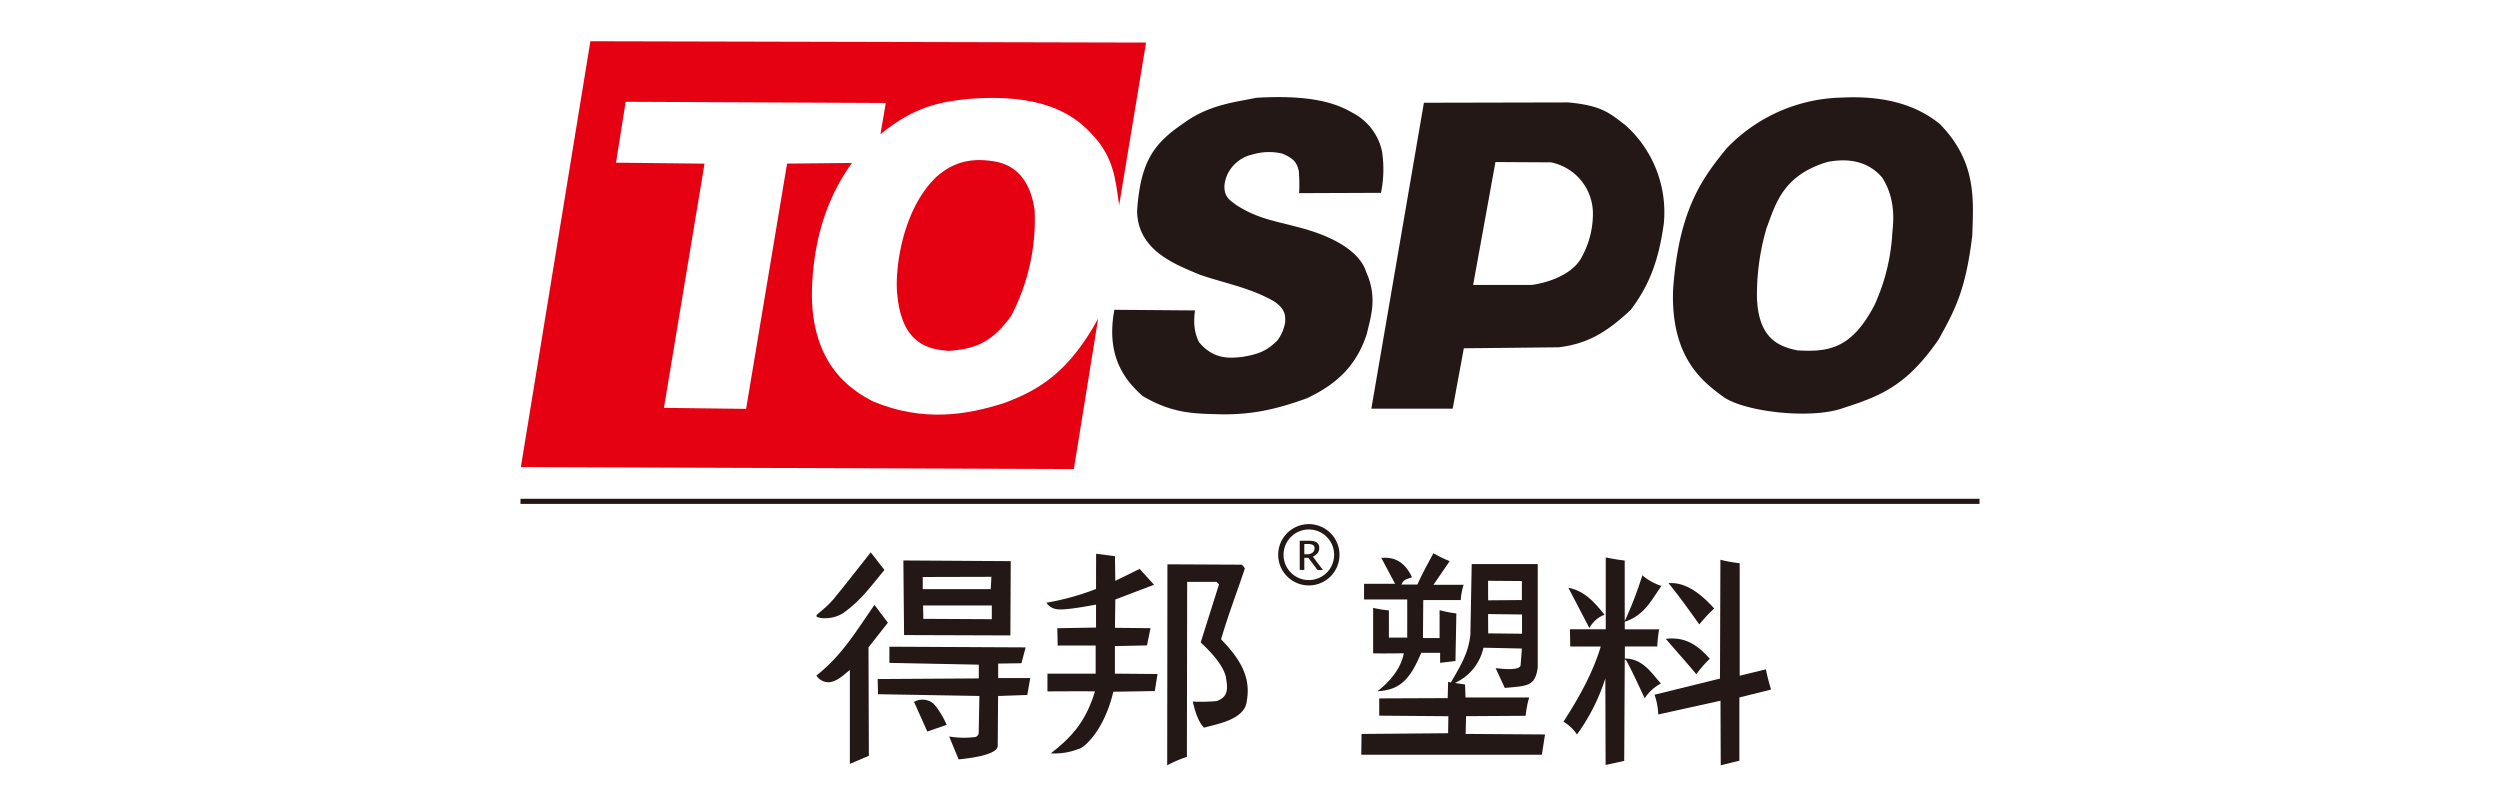 <svg xmlns="http://www.w3.org/2000/svg" viewBox="0 0 545.54 176"><defs><style>.cls-1{fill:#fff;stroke:#000;stroke-miterlimit:10;opacity:0;}.cls-2,.cls-4{fill:#231815;}.cls-2,.cls-3{fill-rule:evenodd;}.cls-3{fill:#e50012;}</style></defs><title>debangsulaobig</title><g id="图层_2" data-name="图层 2"><g id="图层_1-2" data-name="图层 1"><rect class="cls-1" x="0.5" y="0.5" width="544.54" height="175"/><path class="cls-2" d="M301.32,121.54l3.12,5.86-6.78,0v3.41l9.42,0,0,8.32-4,0,0-5.93a22.82,22.82,0,0,1-3.44-.56v9.93c2.29.05,4.4,0,6.69,0-.59,3.22-3,6.17-5.73,8.25,5.25-.19,7.32-3.14,9.54-8.37h4.12v2.19l3.35-.4c.05-3.45.14-6.93.19-10.38a26.25,26.25,0,0,1-3.66-.71l0,6.09-3.63,0,.07-8.3,8.18,0a13.33,13.33,0,0,1,.63-3.32h-6.59l3.54-5.17a26.92,26.92,0,0,1-3.54-1.73c-1.24,2.32-2.44,4.45-3.5,6.84l-3.48,0c.51-1.29,1.42-1.18,2.29-1.61-1.07-2.27-2.9-4.61-6.74-4.19"/><path class="cls-2" d="M324.72,134l7.41.09,0,4.2-7.38-.08Zm0-7.26,7.38.05v4.15l-7.36.06Zm-3.57-3.65h14.41v22.57c-.56,4.2-2.38,4-7.19,4.46l-2-4.33c3.34.42,5.32.26,5.45-.64l.28-3.63-8.39-.18a11,11,0,0,1-6.22,7.69l2.21.34.1,2.83h13.89a22,22,0,0,0-.77,4l-13,.08-.09,3.87,17.32.12-.69,4.43H297.05l.06-4.54L316,160l.06-3.71-15.09-.12v-3.77l14.94-.06.09-3.56.62.15c2.14-3.76,3.78-6.34,4.24-10.38Z"/><path class="cls-2" d="M342.25,128.27l4.58,8.78a6.24,6.24,0,0,1,3.32-2.91c-1.71-2-4-5.17-7.9-5.87"/><path class="cls-2" d="M350.45,121.65c1.35.27,2.68.52,4.09.66l0,13.24a84.81,84.81,0,0,0,3.85-10,12.15,12.15,0,0,0,4.16,2.31c-2.1,2.94-3.64,6.39-8,7.82v1.65l7.5,0a29.5,29.5,0,0,0-.41,3.74l-7.07,0v2.63c4,0,5.94,3.37,7.87,5.45a9.56,9.56,0,0,0-3.54,3.22c-1.3-2.73-2.52-5.49-4-8.22l-.35-.3-.12,22.19-4.06.88-.06-18.88a43.06,43.06,0,0,1-6.19,12.24,9,9,0,0,0-2.95-2.79c3.46-5.36,6.43-10.72,8.14-16.4l-6.66,0-.06-3.77h7.81c0-5.24,0-10.46,0-15.7"/><path class="cls-2" d="M364.06,127.27c3.55-.34,6.92,2.07,10,5.51a33.22,33.22,0,0,0-3.24,3.48c-2.15-3-4.26-6-6.73-9"/><path class="cls-2" d="M363.51,139.41c4.66-.58,7.35,1.86,9.6,4.35a23.82,23.82,0,0,0-2.95,3.37c-2.16-2.62-4.46-5.14-6.65-7.72"/><path class="cls-2" d="M361,151.61l14.33-3.53.09-25.93a29.43,29.43,0,0,0,4.21.75v24.55c1.91-.45,3.81-.93,5.72-1.38.29,1.47.68,2.92,1.12,4.4l-6.91,1.73,0,13.79-4.07,1-.05-14.08-13.59,3a14.24,14.24,0,0,0-.8-4.3"/><path class="cls-2" d="M239.19,120.84l4.11.53.08,5.38,5.3-2.61,3.15,3.46-8.45,3.22L243.3,137l7.76.08-.77,3.76-7,.15V147l9.3.08L252,150.8l-9.06.15c-1.95,8.36-6.39,12.38-7.69,12.52a14,14,0,0,1-5.95.92c4.88-3.76,7.72-7.22,9.64-13.52-3.38-.05-7,0-10.37,0V147h10.52v-6.14h-8.29l-.08-3.77,8.45-.15v-5c-2.28.39-4.4.81-6.68,1-1.37.1-3.05.21-4.15-1.42a55.18,55.18,0,0,0,10.83-3Z"/><path class="cls-2" d="M254.75,123.14l16.21.08a2.42,2.42,0,0,1,.69.84c-1.72,5.15-3.7,10.3-5.19,15.44,3.71,3.86,6.63,7.9,5.61,13.45-.39,4.07-6.36,5-9.33,5.84-1.17-1.13-1.91-3.33-2.46-5.69a40.72,40.72,0,0,0,5.18-.11c2.78-.94,2.43-3,2-5.5-.74-2.43-2.83-4.86-5.45-7.3l4-12.67-.54-.54h-6.41L259,165.16a26.67,26.67,0,0,0-4.3,1.85Z"/><path class="cls-2" d="M190,120.53l3,3.84c-2.79,3.31-5,6.61-9.06,9.45-2.65,1.68-6.09,1.08-5.79.51s1.53-1.08,3.71-3.55c2.76-3.35,5.43-6.82,8.15-10.25"/><path class="cls-2" d="M190.83,132l2.92,3.88-4.23,5.38.08,23.66-4.15,1.77c0-6.83,0-13.65,0-20.48-1.25.94-2.34,2.21-4.25,2.64a3.1,3.1,0,0,1-3.05-1.44c5.58-4.37,8.76-9.79,12.67-15.41"/><path class="cls-2" d="M199.43,153.1l2.92,6.53,4.23-1.46c-.7-1.69-2.52-4.68-3.42-5a3.8,3.8,0,0,0-3.73,0"/><path class="cls-2" d="M191.52,148.18l.08,3.31,22.12.38-.15,7.91a1,1,0,0,1-1,1.08,19.34,19.34,0,0,1-5.45-.15l2.07,5c2.87-.29,6.66-.84,8.07-2.08a1.19,1.19,0,0,0,.46-.92l.08-10.83,6.37-.23.65-3.69-7,0V144.8l5.07-.07.92-3.46-29.73-.15v3.53l19.51.39v3Z"/><path class="cls-2" d="M201.43,132.12l15,0,0,3-14.94-.08Zm-.07-6.21v2.65h14.83l.15-2.69Zm-4.23-3.61.15,16.28,23.2.08.08-16.21Z"/><path class="cls-3" d="M136.53,22.21,134.42,35.5l19.32.21L144.88,89l17.93.22,8.94-53.52,14.15-.14c-6.22,8.64-8.15,17.86-8.64,25.7-1.16,18.15,8.72,24,13.29,26.36,10.84,4.48,20.3,3,28.68.29,7.53-2.81,14-6.7,20.4-18.37l-5.3,32.82-120.67-.44L128.83,9l121.26.29-5.88,35.51C243.39,38.86,243,34.09,238,29c-3.83-4.09-10.77-8.76-26.87-7.4-5.88.62-11.62,1.62-19,7.69l1.16-6.82Z"/><path class="cls-3" d="M204.49,38.47c4.22-3.72,8.59-3.88,12.42-3.26,6.82,1.08,8.38,7.27,8.86,10.67a45.27,45.27,0,0,1-5.09,23c-4.57,6.43-8.6,7.29-13.72,7.69-4.35-.39-10.24-1.41-11.18-12.56-.5-4.65.85-18.2,8.71-25.56"/><path class="cls-2" d="M243.12,67.6l17.64.14c-.43,3.54.08,5.18.87,6.9,3.39,4.14,7.29,3.41,9.3,3.27,4.19-.68,5.69-1.57,7.77-3.56a9.1,9.1,0,0,0,1.74-4c.07-1.45.07-2.91-2.4-4.58-5.25-3-10.5-3.87-16.19-5.81-5.52-2.32-13.58-5.3-13.72-13.94.75-10.94,3.75-14.76,10.09-19.09,5.59-4.12,11.26-4.6,15.9-5.59,12.3-.73,17.62,1.3,21,3.26A12.39,12.39,0,0,1,301.57,33a25.44,25.44,0,0,1-.22,9.08l-17.86.07a37.54,37.54,0,0,0-.07-4.86c-.39-1.33-.56-2.52-3.63-3.78a12.68,12.68,0,0,0-6.54.22,7.91,7.91,0,0,0-5.66,4.94c-1.45,4.31,1.45,5.35,2,5.95,4.55,3,8.52,3.58,12.78,4.72,13.38,3.24,15.29,8.59,15.75,10,2.52,5.59,1,9.73.15,13.5-2.06,6.3-5.86,10.7-13.14,14.09-6.44,2.32-11.64,3.56-18.59,3.48-5.5-.16-10.48,0-17.21-4-4-3.56-8-8.78-6.17-18.73"/><path class="cls-2" d="M321.46,62.18h12.78c4-.55,8.67-2.42,10.6-5.52a19.63,19.63,0,0,0,2.76-10.23,11.4,11.4,0,0,0-9.15-11l-12.12-.07Zm-22.21,27H317L319.43,76l20.69-.21c5.57-.7,9.9-2.64,15.76-8.21,3.9-5.18,6.05-10.5,7.19-18.8a25.47,25.47,0,0,0-8.42-21.5c-3.27-2.44-4.87-4.23-12.42-4.93l-31.51.07Z"/><path class="cls-2" d="M398.94,35.31c5.42-1,9.24.46,11.76,3.41,2.78,4.33,2.59,8.81,2.25,11.91a43.77,43.77,0,0,1-3.85,15.83c-5,9.65-10,10.38-16.84,10-4.19-.83-8.52-2.66-8.86-11.4a51.49,51.49,0,0,1,2.1-15.32c2-5.25,3.51-11.52,13.44-14.45m-22.08-3c-6,7.21-10.52,14.21-11.76,30.79-.58,14.59,6.17,20,10.67,23.3,4.24,3.41,19.22,5.23,26.36,2.69,8.47-2.71,14-5,20.91-15,3.54-6.39,5.91-10.74,7.34-22.65.26-7.89,1-16.07-7.05-24.33-6.07-5-13.93-6.16-21.27-5.8A35.81,35.81,0,0,0,376.86,32.29Z"/><rect class="cls-4" x="113.58" y="108.84" width="318.38" height="1.12"/><path class="cls-2" d="M283.62,124.35V118h1.79a4.5,4.5,0,0,1,1.54.18,1.37,1.37,0,0,1,.93,1.36,1.89,1.89,0,0,1-.32,1.11,3.13,3.13,0,0,1-1.07.83l2.2,2.9H287.5l-2-2.66h-.88v2.66Zm1-3.4h.52a2,2,0,0,0,1.25-.34,1.12,1.12,0,0,0,.46-.94.81.81,0,0,0-.34-.76,2.92,2.92,0,0,0-1.29-.2h-.6Z"/><path class="cls-2" d="M285.61,114.37a6.69,6.69,0,1,1-6.69,6.69,6.7,6.7,0,0,1,6.69-6.69m0,1.17a5.52,5.52,0,1,1-5.52,5.52A5.53,5.53,0,0,1,285.61,115.54Z"/></g></g></svg>